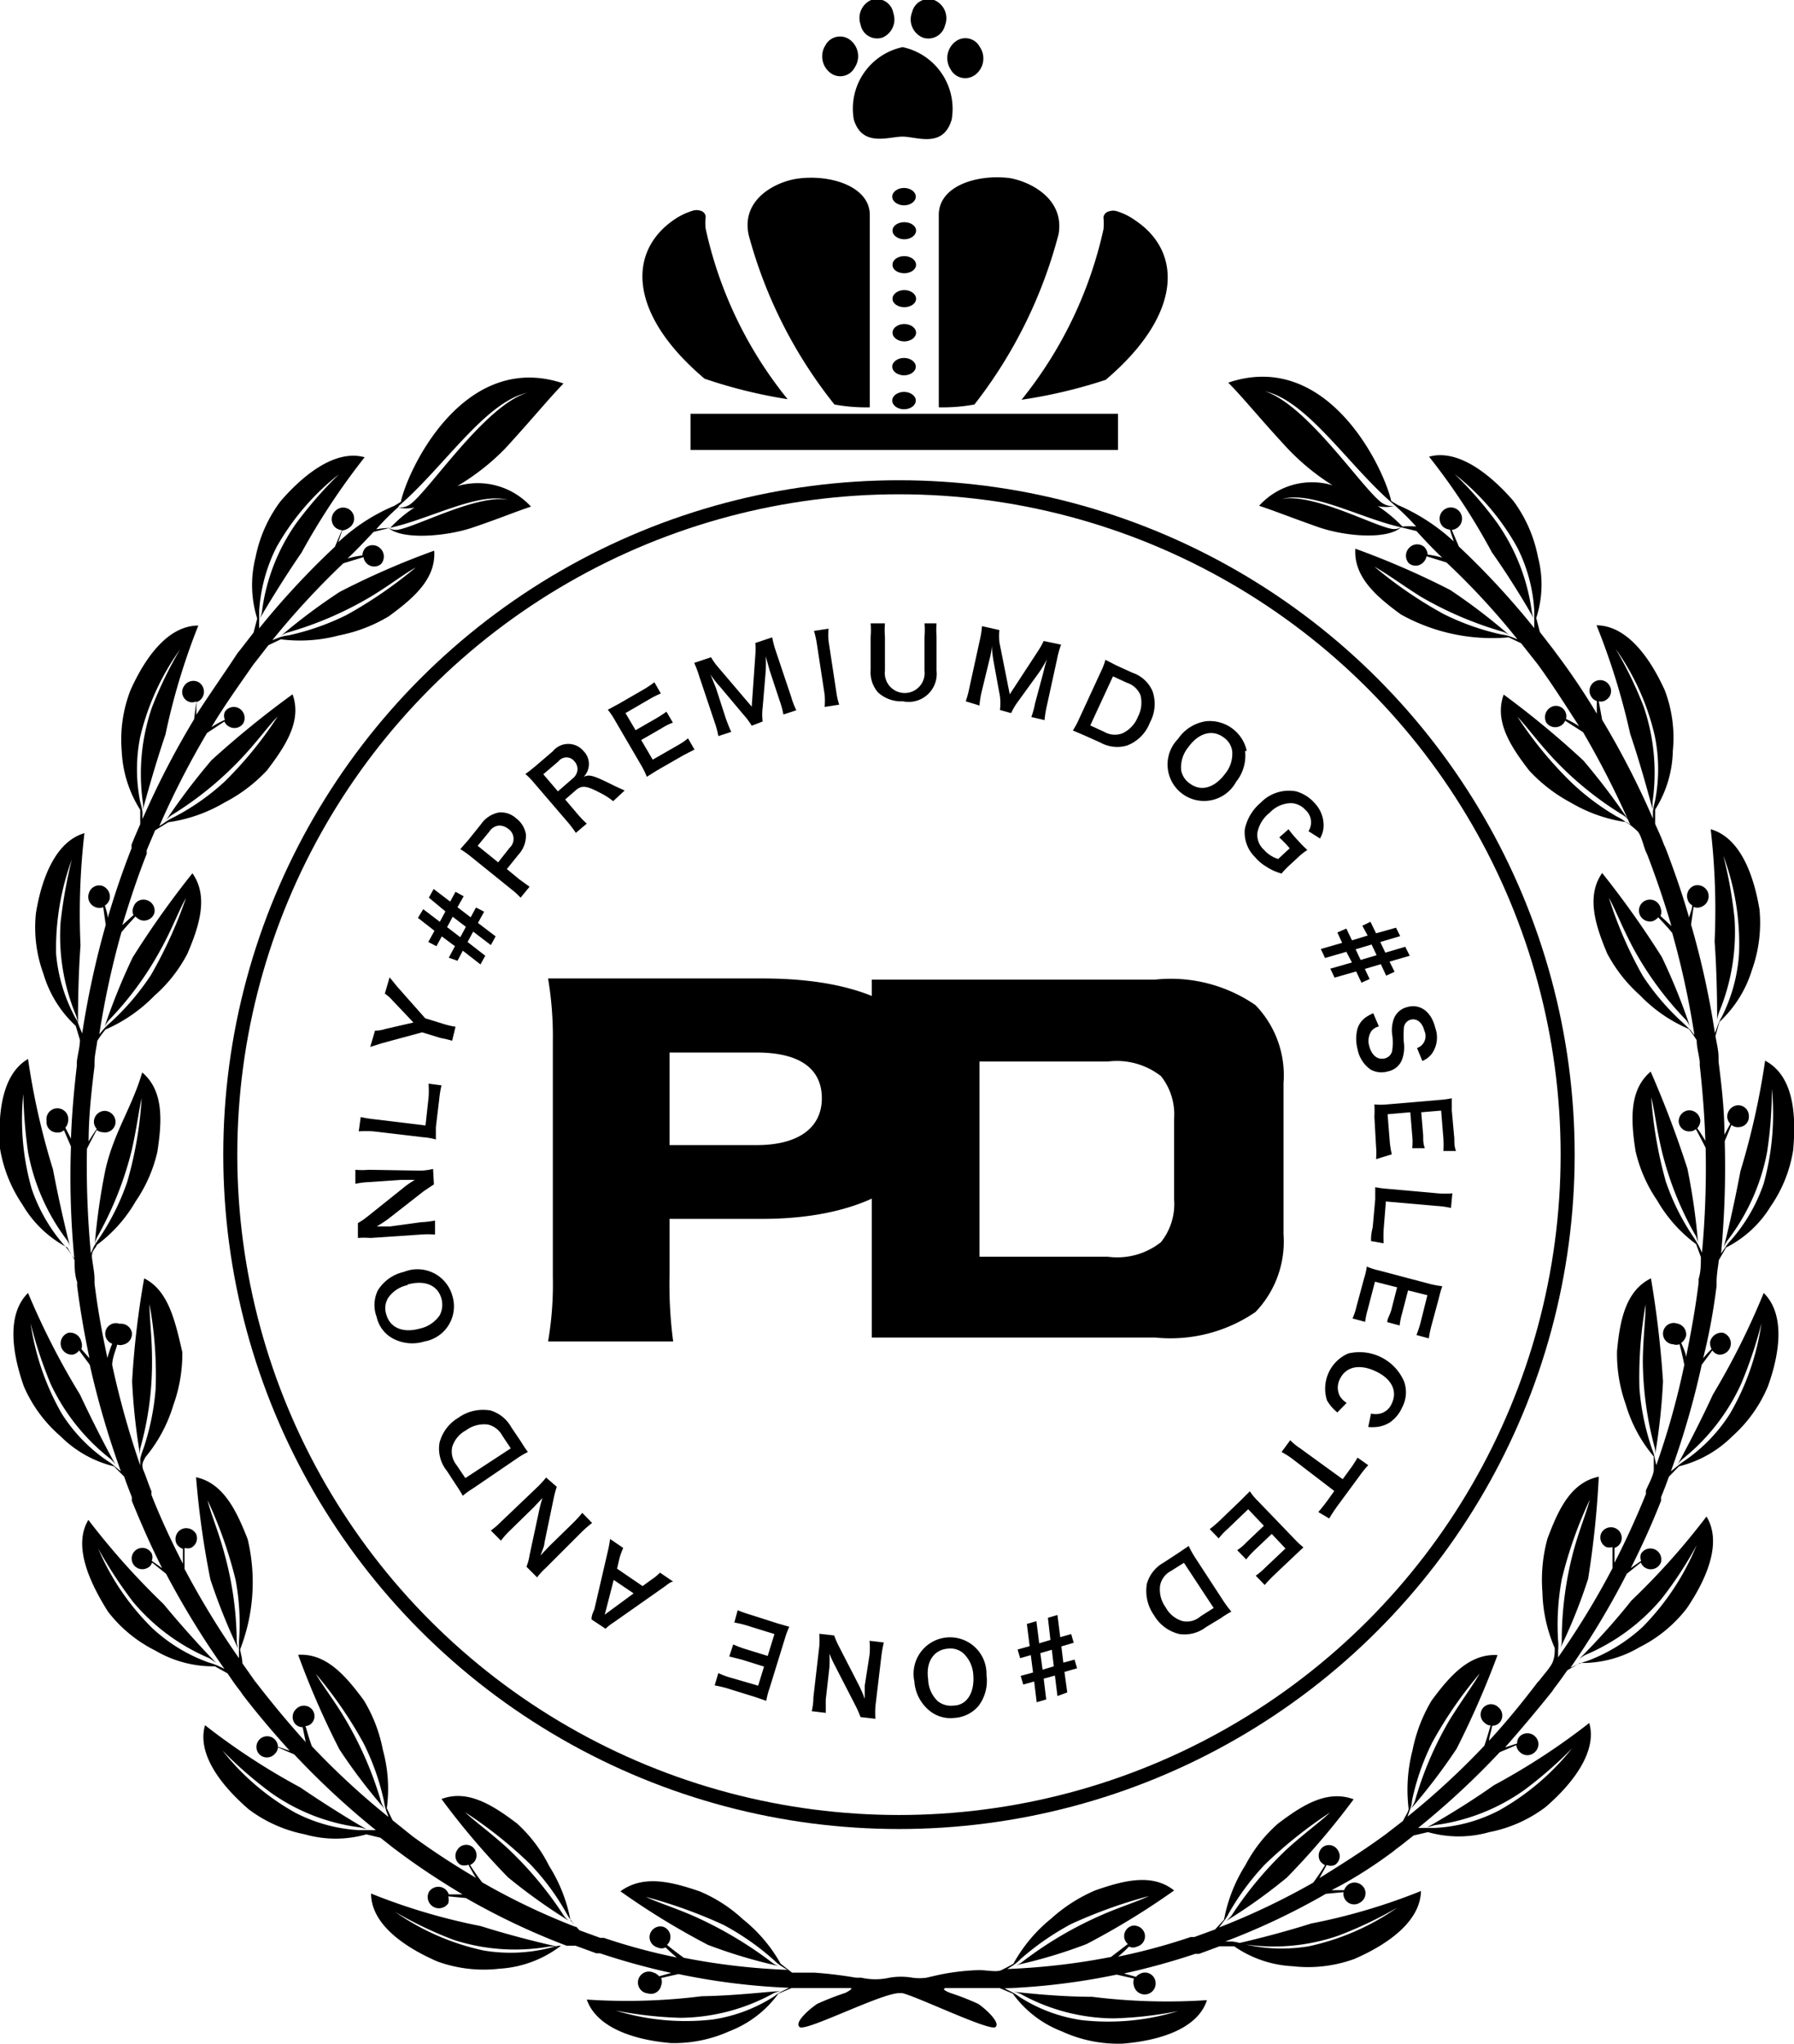 <svg xmlns="http://www.w3.org/2000/svg" viewBox="0 0 63.96 72.86"><defs><style>.cls-1{fill:none;stroke:#000;stroke-miterlimit:10;stroke-width:0.5px;}</style></defs><g id="レイヤー_2" data-name="レイヤー 2"><g id="レイヤー_1-2" data-name="レイヤー 1"><path d="M31.46,1.34a.7.7,0,0,0,.39-.87A.6.6,0,0,0,31.06,0a.7.7,0,0,0-.38.87A.6.6,0,0,0,31.46,1.34Z"/><path d="M30.47,2.41h0a.73.73,0,0,0-.18-1,.59.59,0,0,0-.86.2h0a.74.74,0,0,0,.19,1A.58.58,0,0,0,30.47,2.41Z"/><path d="M32.9,1.34a.61.61,0,0,0,.79-.43A.7.7,0,0,0,33.3,0a.6.6,0,0,0-.78.43A.7.7,0,0,0,32.9,1.34Z"/><path d="M32.18,1.68a2.24,2.24,0,0,0-1.74,2.58c.3,1,1.24.61,1.74.61s1.45.43,1.75-.61A2.25,2.25,0,0,0,32.18,1.68Z"/><path d="M34.93,1.67h0a.58.58,0,0,0-.85-.2.74.74,0,0,0-.19,1h0a.59.59,0,0,0,.86.21A.73.73,0,0,0,34.93,1.67Z"/><path d="M31.08,47.71V34.92H41.19a5.31,5.31,0,0,1,3.57.91,3.6,3.6,0,0,1,1,2.78V44a3.62,3.62,0,0,1-1,2.77,5.36,5.36,0,0,1-3.57.91H31.08m3.84-9.88v7H39.5a2.51,2.51,0,0,0,1.89-.52,2.17,2.17,0,0,0,.47-1.51v-2.9a2.19,2.19,0,0,0-.47-1.51,2.56,2.56,0,0,0-1.89-.52H34.92Z"/><path d="M19.54,47.82a12,12,0,0,0,.17-2.29V37.14a12.5,12.5,0,0,0-.17-2.26c1,0,1.74,0,3.07,0h4.58c4.14,0,6.42,1.47,6.42,4.17s-2.39,4.4-6.44,4.4h-3.3v2A15.62,15.62,0,0,0,24,47.82Zm7.44-7c1.46,0,2.32-.6,2.32-1.67s-.81-1.63-2.32-1.63H23.87v3.3Z"/><ellipse class="cls-1" cx="32.05" cy="41.16" rx="23.84" ry="23.79"/><path d="M61.2,45.84l0-.14c0-.26.05-.52.08-.78l.26-.45A3.93,3.93,0,0,0,63.13,43a4.83,4.83,0,0,0,.8-2c.12-1.32,0-2.66-1-3.19a26.82,26.82,0,0,1-.88,3.94c-.23,1.23-.51,2.41-.6,2.73a1.2,1.2,0,0,1,.13-.25A7.45,7.45,0,0,0,63,41.07a14.66,14.66,0,0,0,.17-2.26,9.27,9.27,0,0,1-.29,3.38,6,6,0,0,1-1.15,2h0a1.71,1.71,0,0,0-.22.28h0l-.15.21a32.62,32.62,0,0,0,.13-4l.24-.58a.34.34,0,0,0,.26.08.37.37,0,0,0,.36-.41.38.38,0,0,0-.41-.37.41.41,0,0,0-.36.42.38.38,0,0,0,.11.24l-.21.39c0-.87-.1-1.74-.21-2.61v-.14c0-.26-.07-.52-.11-.77l.14-.5a4.21,4.21,0,0,0,1.16-1.85,5,5,0,0,0,.27-2.16c-.22-1.31-.72-2.57-1.74-2.86a24.93,24.93,0,0,1,.14,4c.09,1.24.09,2.47.09,2.8a1.36,1.36,0,0,1,.07-.28,7.46,7.46,0,0,0,.55-3.34,15.67,15.67,0,0,0-.4-2.24A9,9,0,0,1,62,34a5.84,5.84,0,0,1-.62,2.26h0a1.46,1.46,0,0,0-.15.33h0l-.09.24a30,30,0,0,0-.85-3.87l.09-.63a.36.36,0,0,0,.27,0,.41.41,0,0,0,.25-.5.4.4,0,0,0-.49-.26.39.39,0,0,0-.24.5.32.32,0,0,0,.16.2c0,.15-.08.3-.11.44-.24-.84-.53-1.67-.84-2.48l-.06-.13c-.09-.25-.2-.48-.31-.73l0-.51a4.07,4.07,0,0,0,.63-2.09,4.75,4.75,0,0,0-.29-2.17c-.55-1.21-1.37-2.3-2.43-2.31a24.69,24.69,0,0,1,1.2,3.87c.4,1.18.71,2.37.8,2.69a2.11,2.11,0,0,1,0-.29,7.3,7.3,0,0,0-.32-3.37,14,14,0,0,0-1-2.06A8.67,8.67,0,0,1,59,26.25a5.88,5.88,0,0,1,0,2.33h0a2.15,2.15,0,0,0-.07.35h0l0,.25a30,30,0,0,0-1.81-3.52L57,25a.31.31,0,0,0,.26-.05.37.37,0,0,0,.11-.53.38.38,0,1,0-.64.41.35.35,0,0,0,.2.16c0,.15,0,.31,0,.45a24.46,24.46,0,0,0-1.47-2.18l-.08-.11-.48-.62-.13-.5a3.86,3.86,0,0,0,.06-2.18,4.91,4.91,0,0,0-.88-2c-.87-1-2-1.85-3-1.57a23,23,0,0,1,2.24,3.41c.71,1,1.34,2.08,1.5,2.37a.88.88,0,0,1-.08-.27,7.16,7.16,0,0,0-1.24-3.16,13.07,13.07,0,0,0-1.51-1.73,8.63,8.63,0,0,1,2.23,2.61,5.7,5.7,0,0,1,.61,2.26h0c0,.1,0,.22,0,.36h0l0,.26a28.44,28.44,0,0,0-2.69-2.91l-.25-.59a.41.41,0,0,0,.24-.11.4.4,0,1,0-.55,0,.46.46,0,0,0,.24.1l.14.42a7,7,0,0,0-2-1.3l-.23-.14c-.28-1.23-2.29-5.41-5.81-4.22.58.59,1.09,1.24,2.1,2.33a8.17,8.17,0,0,0,1.62,1.33,2.54,2.54,0,0,0-2.62.73c.55.18,1.09.4,2.08.75s2.52.47,3,0a.47.47,0,0,1-.27.08c-.52,0-2.84-1.3-4-1.07,1.06-.3,2.78.67,4.22,1,0,0,0,0,0,0l.58.14c.3.33.61.66.92.95a3.38,3.38,0,0,0-.52-.11.43.43,0,0,0-.13-.28.39.39,0,0,0-.54.05.4.4,0,0,0,0,.54.38.38,0,0,0,.53-.05.42.42,0,0,0,.1-.2l.71.22a26.24,26.24,0,0,1,2.53,2.74l-.23-.09h0a1.3,1.3,0,0,0-.33-.08h0a8.94,8.94,0,0,1-2.07-.73,15.21,15.21,0,0,1-2.47-1.69c.45.25,1,.66,1.67,1.08a12.93,12.93,0,0,0,2.91,1.24.82.82,0,0,1,.24.13,20.5,20.5,0,0,0-2.12-1.62,29.07,29.07,0,0,0-3.38-1.47c-.06,1,.73,1.69,1.62,2.34a6.67,6.67,0,0,0,3.85.82l.44.21.49.62.08.1c.53.72,1,1.47,1.5,2.24a3.3,3.3,0,0,0-.47-.26.37.37,0,0,0-.57-.4.41.41,0,0,0-.13.53.39.39,0,0,0,.53.1.33.33,0,0,0,.14-.17l.64.41a32.36,32.36,0,0,1,1.69,3.32l-.2-.14h0a1.69,1.69,0,0,0-.3-.18h0A8.58,8.58,0,0,1,56,27.87a13.69,13.69,0,0,1-1.9-2.32c.35.37.74.91,1.3,1.51a11.92,11.92,0,0,0,2.47,2,.73.73,0,0,1,.2.19,23.57,23.57,0,0,0-1.62-2.14,32.44,32.44,0,0,0-2.84-2.35c-.34.94.23,1.83.91,2.71A5.62,5.62,0,0,0,56,28.61a5.39,5.39,0,0,0,2,.7c.1.08.24.19.37.31s.21.48.3.72l.06.13c.32.83.61,1.69.86,2.54l-.39-.36a.37.37,0,0,0,0-.29.39.39,0,1,0-.26.47.49.49,0,0,0,.18-.13c.15.16.35.37.5.56a30.69,30.69,0,0,1,.79,3.64l-.15-.19h0L60,36.46h0a8.72,8.72,0,0,1-1.43-1.67A14.44,14.44,0,0,1,57.36,32c.25.46.48,1.07.87,1.8a11.68,11.68,0,0,0,1.88,2.56,1.15,1.15,0,0,1,.14.23,22,22,0,0,0-1-2.47,32.63,32.63,0,0,0-2.13-3c-.57.82-.25,1.85.18,2.87a5.36,5.36,0,0,0,1.18,1.5,5.27,5.27,0,0,0,1.73,1.19,4.37,4.37,0,0,1,.28.4c0,.25.08.51.11.77l0,.13c.1.9.17,1.79.2,2.69a4.66,4.66,0,0,0-.29-.45.41.41,0,0,0,.11-.28.4.4,0,0,0-.41-.36.39.39,0,0,0-.36.4.37.37,0,0,0,.4.35.32.32,0,0,0,.21-.08c.11.2.24.45.35.67a33.13,33.13,0,0,1-.13,3.73l-.11-.23h0a3.38,3.38,0,0,0-.18-.3h0a8.3,8.3,0,0,1-1-2,15,15,0,0,1-.52-3c.13.5.19,1.16.4,2a11.54,11.54,0,0,0,1.19,2.94,1.16,1.16,0,0,1,.08.26,22.63,22.63,0,0,0-.38-2.66,36.41,36.41,0,0,0-1.31-3.46c-.77.65-.71,1.73-.54,2.83a5.15,5.15,0,0,0,.77,1.76,5.1,5.1,0,0,0,1.39,1.56l.17.46c0,.26,0,.52-.08.78l0,.13c-.11.9-.27,1.78-.45,2.66,0-.14-.1-.33-.17-.51a.46.46,0,0,0,.17-.24.39.39,0,0,0-.32-.45.38.38,0,1,0-.14.74.36.36,0,0,0,.23,0c.06.22.12.49.17.73a27.71,27.71,0,0,1-1,3.58L59,52h0a1.56,1.56,0,0,0-.1-.34h0a8.84,8.84,0,0,1-.45-2.16,14.8,14.8,0,0,1,.22-3c0,.52-.09,1.17-.1,2A12.19,12.19,0,0,0,59,51.63a.69.69,0,0,1,0,.27,22.1,22.1,0,0,0,.29-2.66,35.76,35.76,0,0,0-.43-3.67c-.9.44-1.11,1.5-1.21,2.6a5.35,5.35,0,0,0,.31,1.89,5.1,5.1,0,0,0,1,1.86c0,.13,0,.31,0,.48s-.18.5-.28.73l0,.13c-.34.84-.71,1.65-1.12,2.45,0-.14,0-.34,0-.53a.38.38,0,0,0,.22-.19.38.38,0,0,0-.18-.51.39.39,0,0,0-.51.17.38.38,0,0,0,.18.5.43.43,0,0,0,.22,0c0,.22,0,.5,0,.75a28.73,28.73,0,0,1-1.94,3.18l0-.24h0a1.83,1.83,0,0,0,0-.35h0a8.93,8.93,0,0,1,.13-2.19,14.81,14.81,0,0,1,1-2.84c-.13.5-.39,1.11-.6,1.9a12.46,12.46,0,0,0-.4,3.14.63.63,0,0,1-.06.27,19.14,19.14,0,0,0,1-2.49A33.52,33.52,0,0,0,57,52.64c-1,.21-1.44,1.17-1.83,2.21a5.56,5.56,0,0,0-.18,1.9,5.33,5.33,0,0,0,.44,2c0,.14,0,.31-.07.49s-.3.43-.46.64l-.09.1c-.54.71-1.11,1.41-1.72,2.07,0-.14.08-.34.11-.53a.36.36,0,0,0,.27-.12.38.38,0,0,0-.05-.54.37.37,0,1,0-.48.56.31.31,0,0,0,.2.09c-.06.22-.14.49-.22.72a27.37,27.37,0,0,1-2.74,2.53l.08-.23h0a1,1,0,0,0,.08-.34h0a8.6,8.6,0,0,1,.72-2.07,14.75,14.75,0,0,1,1.7-2.47c-.26.45-.67,1-1.09,1.68a12.32,12.32,0,0,0-1.23,2.89,2.44,2.44,0,0,1-.13.25,21.32,21.32,0,0,0,1.62-2.13A31.87,31.87,0,0,0,53.39,59c-1-.06-1.7.74-2.35,1.62a5.54,5.54,0,0,0-.68,1.77,5.6,5.6,0,0,0-.14,2.08c0,.12-.13.28-.2.44l-.62.48-.11.08c-.73.53-1.48,1-2.25,1.48l.26-.47a.37.37,0,0,0,.29,0,.37.37,0,0,0,.11-.52.37.37,0,0,0-.52-.13.39.39,0,0,0-.11.52.55.55,0,0,0,.17.14c-.12.19-.27.42-.42.62a25.18,25.18,0,0,1-3.36,1.6l.15-.2h0a1.43,1.43,0,0,0,.19-.29h0a9,9,0,0,1,1.3-1.76,15.88,15.88,0,0,1,2.32-1.85c-.37.35-.9.73-1.51,1.28a13,13,0,0,0-2,2.39,1.19,1.19,0,0,1-.2.2,19.1,19.1,0,0,0,2.17-1.55,26.85,26.85,0,0,0,2.38-2.79c-.95-.35-1.83.21-2.7.87a5.14,5.14,0,0,0-1.16,1.48,5.5,5.5,0,0,0-.76,1.94l-.32.35-.74.27-.13,0a21.56,21.56,0,0,1-2.59.7,4,4,0,0,0,.39-.36.33.33,0,0,0,.29,0,.38.38,0,0,0,.27-.46.39.39,0,0,0-.45-.28.38.38,0,0,0-.27.46.39.39,0,0,0,.12.19l-.6.46a24.1,24.1,0,0,1-3.7.43l.21-.13h0a1.49,1.49,0,0,0,.26-.22h0a9.66,9.66,0,0,1,1.8-1.25,17.45,17.45,0,0,1,2.78-1c-.46.22-1.08.4-1.83.74a13.55,13.55,0,0,0-2.69,1.61.6.6,0,0,1-.25.12,17.46,17.46,0,0,0,2.55-.76,26.75,26.75,0,0,0,3.12-1.91c-.78-.62-1.79-.36-2.82,0a5.66,5.66,0,0,0-1.56,1A5.46,5.46,0,0,0,36.13,70c-.11.07-.27.15-.43.23s-.52,0-.78,0c0,0-.68,0-1.5.18l-.39.09a1.79,1.79,0,0,1-.5,0,2.42,2.42,0,0,0-.82,0,2.27,2.27,0,0,1-1,0h0l-.19,0a14.93,14.93,0,0,0-1.49-.18c-.27,0-.53,0-.79,0L27.83,70a5.36,5.36,0,0,0-1.34-1.58,5.23,5.23,0,0,0-1.55-1c-1-.34-2-.6-2.82,0a26.75,26.75,0,0,0,3.12,1.91,18.23,18.23,0,0,0,2.55.76.66.66,0,0,1-.25-.12,14.11,14.11,0,0,0-2.68-1.61c-.75-.34-1.37-.52-1.83-.74a17.27,17.27,0,0,1,2.77,1,9.27,9.27,0,0,1,1.79,1.25h0a1.6,1.6,0,0,0,.27.22h0l.21.13a23.83,23.83,0,0,1-3.69-.43c-.21-.15-.43-.32-.6-.46a.37.37,0,0,0,.11-.19.38.38,0,0,0-.26-.46.39.39,0,0,0-.46.28.38.38,0,0,0,.27.46.33.33,0,0,0,.29,0c.14.14.29.27.4.36a21.22,21.22,0,0,1-2.6-.7l-.13,0-.74-.27-.32-.35a5.5,5.5,0,0,0-.76-1.94A5.14,5.14,0,0,0,18.43,65c-.87-.66-1.76-1.22-2.69-.87a26.74,26.74,0,0,0,2.37,2.79,20.07,20.07,0,0,0,2.17,1.55.92.92,0,0,1-.19-.2,13,13,0,0,0-2-2.39c-.6-.55-1.14-.93-1.51-1.28a15.35,15.35,0,0,1,2.32,1.85,8.61,8.61,0,0,1,1.3,1.76h0a2,2,0,0,0,.19.29h0l.16.2a24.06,24.06,0,0,1-3.36-1.6,7,7,0,0,1-.43-.62.39.39,0,0,0,.17-.14.38.38,0,0,0-.11-.52.37.37,0,0,0-.52.13.37.37,0,0,0,.11.52.38.38,0,0,0,.29,0c.09.17.19.35.27.47a26.62,26.62,0,0,1-2.26-1.48l-.1-.08L14,64.89c-.08-.15-.15-.31-.21-.43a5.21,5.21,0,0,0-.14-2.08,5.31,5.31,0,0,0-.68-1.77c-.65-.88-1.34-1.68-2.34-1.62a29.93,29.93,0,0,0,1.47,3.37,19.85,19.85,0,0,0,1.62,2.13.91.91,0,0,1-.13-.25,12.71,12.71,0,0,0-1.24-2.89c-.42-.72-.83-1.23-1.09-1.68a14.75,14.75,0,0,1,1.7,2.47,8.63,8.63,0,0,1,.73,2.07h0a2,2,0,0,0,.08.34h0l.08.22a27.17,27.17,0,0,1-2.73-2.52c-.09-.23-.16-.5-.23-.72a.33.33,0,0,0,.21-.09.37.37,0,0,0,0-.53.38.38,0,0,0-.53,0,.39.39,0,0,0-.05.54.37.37,0,0,0,.27.12l.11.53c-.6-.66-1.18-1.36-1.73-2.07l-.08-.1-.45-.64c0-.18-.06-.35-.08-.49a6.61,6.61,0,0,0,.27-3.93c-.39-1-.86-2-1.84-2.21A31.29,31.29,0,0,0,7.5,56.3a21.28,21.28,0,0,0,1,2.49,1.24,1.24,0,0,1-.06-.27A12.07,12.07,0,0,0,8,55.38c-.21-.79-.48-1.4-.6-1.9a15.38,15.38,0,0,1,1,2.84,8.46,8.46,0,0,1,.12,2.19h0c0,.09,0,.22,0,.35h0l0,.25a30.33,30.33,0,0,1-1.94-3.18c0-.25,0-.53,0-.75a.41.41,0,0,0,.22,0,.38.38,0,0,0,.19-.5.4.4,0,0,0-.51-.17.39.39,0,0,0-.19.51.39.39,0,0,0,.23.19c0,.19,0,.39,0,.53-.41-.8-.79-1.61-1.12-2.45l0-.13c-.1-.23-.18-.49-.28-.73s0-.35.06-.48a5.25,5.25,0,0,0,1-1.86,5.39,5.39,0,0,0,.32-1.89C6.24,47.07,6,46,5.14,45.57a30.94,30.94,0,0,0-.43,3.67A22.1,22.1,0,0,0,5,51.9a.86.86,0,0,1,0-.27,11.29,11.29,0,0,0,.42-3.14c0-.83-.09-1.48-.09-2a14.1,14.1,0,0,1,.22,3,8.82,8.82,0,0,1-.44,2.16h0A2.44,2.44,0,0,0,5,52H5l0,.24a31.29,31.29,0,0,1-1-3.58c0-.24.12-.51.18-.73a.32.32,0,0,0,.22,0,.39.39,0,0,0,.3-.44.4.4,0,0,0-.44-.3A.37.37,0,0,0,4,47.9a3.79,3.79,0,0,0-.17.51c-.19-.88-.35-1.76-.46-2.66v-.13c0-.26-.06-.52-.09-.78s.13-.33.17-.46a5.1,5.1,0,0,0,1.39-1.56,5.15,5.15,0,0,0,.77-1.76c.17-1.1.23-2.18-.54-2.83-.37,1.26-1,2.11-1.31,3.46a22.63,22.63,0,0,0-.38,2.66.88.88,0,0,1,.09-.26,12.34,12.34,0,0,0,1.19-2.94c.2-.81.27-1.47.39-2a13.67,13.67,0,0,1-.52,3,8.66,8.66,0,0,1-1,2h0a3.23,3.23,0,0,0-.19.3h0l-.1.23a33.13,33.13,0,0,1-.14-3.73c.11-.22.24-.47.35-.67a.34.34,0,0,0,.21.08A.38.38,0,0,0,4.12,40a.4.4,0,0,0-.37-.4.39.39,0,0,0-.4.36.36.36,0,0,0,.1.28c-.11.16-.22.33-.29.45,0-.9.1-1.79.21-2.69l0-.13c0-.26.07-.52.1-.77a4.24,4.24,0,0,1,.29-.4A5.45,5.45,0,0,0,5.5,35.5,5.18,5.18,0,0,0,6.68,34c.43-1,.76-2.05.18-2.87a32.63,32.63,0,0,0-2.13,3,22,22,0,0,0-1,2.47,1.37,1.37,0,0,1,.15-.23,11.58,11.58,0,0,0,1.87-2.56c.4-.73.62-1.34.88-1.8a15.73,15.73,0,0,1-1.25,2.75,9,9,0,0,1-1.42,1.67h0a2.88,2.88,0,0,0-.26.25h0l-.16.19a30.69,30.69,0,0,1,.79-3.64c.16-.19.35-.4.5-.56a.53.53,0,0,0,.19.13.39.39,0,0,0,.48-.24.39.39,0,0,0-.26-.47.37.37,0,0,0-.48.24.33.33,0,0,0,0,.29l-.4.36c.26-.85.54-1.71.87-2.54l0-.13.3-.71L6,29.31a5.37,5.37,0,0,0,2-.7,5.55,5.55,0,0,0,1.52-1.15c.67-.88,1.25-1.77.91-2.71A34,34,0,0,0,7.54,27.1a23.57,23.57,0,0,0-1.62,2.14,1,1,0,0,1,.21-.19,12.1,12.1,0,0,0,2.46-2c.57-.6.95-1.14,1.31-1.51A13.66,13.66,0,0,1,8,27.87a8.32,8.32,0,0,1-1.8,1.26h0a1.74,1.74,0,0,0-.31.18h0l-.21.14a30.55,30.55,0,0,1,1.7-3.32L8,25.72a.35.35,0,0,0,.15.17.38.38,0,0,0,.52-.1.4.4,0,0,0-.13-.53.38.38,0,0,0-.52.11.34.34,0,0,0,0,.29,3.46,3.46,0,0,0-.48.26c.46-.77,1-1.52,1.5-2.24l.08-.1L9.57,23l.44-.21a5.4,5.4,0,0,0,2.08-.14,5.45,5.45,0,0,0,1.77-.68c.89-.65,1.69-1.34,1.62-2.34a28.22,28.22,0,0,0-3.37,1.47A21,21,0,0,0,10,22.68a.78.78,0,0,1,.25-.13,12.62,12.62,0,0,0,2.9-1.24c.71-.42,1.22-.83,1.67-1.08a15.65,15.65,0,0,1-2.46,1.69,8.86,8.86,0,0,1-2.08.73h0a1.36,1.36,0,0,0-.34.08h0l-.23.09a28.61,28.61,0,0,1,2.53-2.74l.72-.22a.4.4,0,0,0,.09.2.38.38,0,0,0,.53.05.4.4,0,0,0,0-.54.39.39,0,0,0-.54-.05.42.42,0,0,0-.12.28,3.28,3.28,0,0,0-.53.11c.31-.29.62-.62.93-.95l.57-.14s0,0,0,0c1.45-.32,3.16-1.29,4.23-1-1.11-.23-3.44,1.05-4,1.07a.51.51,0,0,1-.28-.08c.49.45,2.08.31,3,0s1.54-.57,2.09-.75a2.57,2.57,0,0,0-2.63-.73A8.25,8.25,0,0,0,18,16c1-1.09,1.52-1.74,2.09-2.33-3.52-1.19-5.53,3-5.8,4.22l-.23.14a6.69,6.69,0,0,0-2,1.3l.14-.42a.49.49,0,0,0,.25-.1.39.39,0,1,0-.51-.58.4.4,0,0,0,0,.56.44.44,0,0,0,.25.11l-.25.59a28.54,28.54,0,0,0-2.7,2.91l0-.26h0c0-.14,0-.26,0-.36h0a5.87,5.87,0,0,1,.61-2.26,8.78,8.78,0,0,1,2.23-2.61,14.71,14.71,0,0,0-1.51,1.73,7,7,0,0,0-1.23,3.16.81.81,0,0,1-.09.27c.17-.29.79-1.34,1.5-2.37A24.63,24.63,0,0,1,13,16.3c-1-.28-2.12.55-3,1.57a4.91,4.91,0,0,0-.89,2,4,4,0,0,0,.06,2.18l-.13.5-.48.62-.09.11C8,24,7.48,24.73,7,25.48c0-.14,0-.3,0-.45a.37.37,0,0,0,.21-.16.4.4,0,0,0-.11-.54.39.39,0,0,0-.54.13A.37.37,0,0,0,6.7,25,.33.33,0,0,0,7,25l-.08.64A30,30,0,0,0,5.08,29.2l0-.25h0A2.15,2.15,0,0,0,5,28.59H5a5.88,5.88,0,0,1,0-2.33,8.85,8.85,0,0,1,1.42-3.11,14.06,14.06,0,0,0-1,2.06,7.29,7.29,0,0,0-.33,3.37.83.83,0,0,1,0,.29c.09-.32.41-1.51.81-2.69A23.64,23.64,0,0,1,7.07,22.3c-1.06,0-1.88,1.1-2.42,2.31a4.86,4.86,0,0,0-.31,2.17A4.27,4.27,0,0,0,5,28.87l0,.51c-.11.25-.21.48-.31.73l0,.13c-.32.81-.6,1.64-.85,2.48,0-.14-.06-.29-.1-.44a.4.4,0,0,0,.16-.2.41.41,0,0,0-.25-.5.38.38,0,0,0-.48.26.39.39,0,0,0,.24.5.36.36,0,0,0,.27,0l.09.63a31.74,31.74,0,0,0-.84,3.87l-.1-.24h0a1.46,1.46,0,0,0-.15-.33h0A5.84,5.84,0,0,1,2,34a9.21,9.21,0,0,1,.56-3.36,17.22,17.22,0,0,0-.4,2.24,7.35,7.35,0,0,0,.56,3.34,2.07,2.07,0,0,1,.06.28c0-.33,0-1.56.09-2.8a24.93,24.93,0,0,1,.14-4c-1,.29-1.52,1.55-1.73,2.86a4.83,4.83,0,0,0,.27,2.16,4.11,4.11,0,0,0,1.15,1.85l.15.5c0,.25-.08.51-.11.77l0,.14c-.1.87-.18,1.74-.21,2.61l-.2-.39a.43.43,0,0,0,.1-.24.39.39,0,1,0-.77,0,.37.37,0,0,0,.37.41.32.32,0,0,0,.25-.08l.25.58a30.71,30.71,0,0,0,.12,4l-.15-.21h0a1.71,1.71,0,0,0-.22-.28h0a6,6,0,0,1-1.15-2,9,9,0,0,1-.3-3.38A17.71,17.71,0,0,0,1,41.07a7.45,7.45,0,0,0,1.36,3.1.84.84,0,0,1,.13.25c-.08-.32-.37-1.5-.6-2.73A25.57,25.57,0,0,1,1,37.75c-.91.53-1.08,1.87-1,3.19a5,5,0,0,0,.8,2A4,4,0,0,0,2.4,44.47l.26.45c0,.26,0,.52.09.78v.14c.11.87.26,1.72.44,2.58l-.29-.33a.39.39,0,0,0,0-.26.41.41,0,0,0-.46-.32.4.4,0,0,0,.15.78.36.36,0,0,0,.23-.15l.38.51a31.2,31.2,0,0,0,1.11,3.8l-.2-.16h0a1.71,1.71,0,0,0-.29-.22h0a5.78,5.78,0,0,1-1.62-1.68,9.14,9.14,0,0,1-1.11-3.22,15.15,15.15,0,0,0,.71,2.15A7.35,7.35,0,0,0,3.93,52a1.47,1.47,0,0,1,.19.21c-.17-.29-.74-1.37-1.27-2.5A26.58,26.58,0,0,1,1,46.09c-.75.74-.59,2.08-.15,3.33A4.93,4.93,0,0,0,2.16,51.2a4.05,4.05,0,0,0,1.9,1.07l.37.37c.08.25.18.49.27.73l0,.13c.33.81.68,1.61,1.08,2.4l-.37-.26a.35.35,0,0,0,0-.26.38.38,0,1,0-.17.52.3.3,0,0,0,.18-.2l.5.4A30.53,30.53,0,0,0,8,59.49l-.23-.11h0a2.87,2.87,0,0,0-.34-.12h0a5.84,5.84,0,0,1-2-1.22A8.81,8.81,0,0,1,3.5,55.2a15.5,15.5,0,0,0,1.25,1.91,7.19,7.19,0,0,0,2.71,2l.24.16c-.24-.24-1.08-1.13-1.87-2.09a26.22,26.22,0,0,1-2.68-3c-.54.9,0,2.16.7,3.27a4.86,4.86,0,0,0,1.69,1.39,4.06,4.06,0,0,0,2.12.56l.45.25c.15.22.3.44.46.64l.08.12c.53.69,1.1,1.36,1.68,2l-.42-.14a.39.39,0,0,0-.1-.25.38.38,0,1,0-.57.51.38.38,0,0,0,.55,0,.37.37,0,0,0,.12-.24l.58.25a28.54,28.54,0,0,0,2.91,2.7l-.25,0h0l-.35,0h0a5.64,5.64,0,0,1-2.27-.62,8.7,8.7,0,0,1-2.6-2.22,14.45,14.45,0,0,0,1.72,1.5,7,7,0,0,0,3.17,1.24,1.56,1.56,0,0,1,.27.08c-.29-.16-1.34-.79-2.38-1.5a23.89,23.89,0,0,1-3.4-2.22c-.29,1,.53,2.11,1.56,3a4.91,4.91,0,0,0,2,.89,4,4,0,0,0,2.19,0l.5.12c.21.16.41.33.62.48l.12.09c.7.52,1.44,1,2.19,1.45H16a.41.41,0,0,0-.16-.21.4.4,0,0,0-.54.11.4.4,0,0,0,.68.42.44.44,0,0,0,0-.25l.63.06a25.06,25.06,0,0,0,3.59,1.7l-.26,0h0a2,2,0,0,0-.35.08h0a5.77,5.77,0,0,1-2.35.09,8.69,8.69,0,0,1-3.16-1.38,13.81,13.81,0,0,0,2.09,1,7.1,7.1,0,0,0,3.41.24,1.35,1.35,0,0,1,.29,0c-.33-.07-1.53-.35-2.73-.73a21.55,21.55,0,0,1-3.91-1.16c0,1.06,1.12,1.88,2.36,2.42a4.84,4.84,0,0,0,2.21.26A4,4,0,0,0,20,69.36l.52,0,.74.27.13,0a25.15,25.15,0,0,0,2.54.7l-.43.12a.46.46,0,0,0-.22-.14.39.39,0,1,0-.18.75.37.37,0,0,0,.47-.28.36.36,0,0,0,0-.27l.62-.14a23.84,23.84,0,0,0,3.94.49l-.22.11h0a1.56,1.56,0,0,0-.3.19h0a5.56,5.56,0,0,1-2.2.83,8.48,8.48,0,0,1-3.46-.32,13.87,13.87,0,0,0,2.31.26,7,7,0,0,0,3.31-.87.9.9,0,0,1,.27-.08c-.33,0-1.55.16-2.82.18a21.48,21.48,0,0,1-4.1.12c.35,1,1.68,1.44,3,1.55A4.79,4.79,0,0,0,26,72.41a3.88,3.88,0,0,0,1.75-1.34l.47-.2.8,0h1.3c.09,0,0,.08-.18.17a10.28,10.28,0,0,0-1,.39c-.22.14-.85.66-.63.83s2.91-1.21,3.55-1.21h.11c.55.13,3.12,1.37,3.32,1.21s-.4-.69-.62-.83a9.52,9.52,0,0,0-1-.39c-.22-.09-.26-.14-.17-.17h1.14l.8,0,.47.2a3.85,3.85,0,0,0,1.74,1.34,4.79,4.79,0,0,0,2.18.44c1.36-.11,2.68-.55,3-1.55a21.51,21.51,0,0,1-4.1-.12c-1.26,0-2.49-.15-2.82-.18a1,1,0,0,1,.28.08,6.93,6.93,0,0,0,3.31.87,13.6,13.6,0,0,0,2.3-.26,8.44,8.44,0,0,1-3.45.32,5.55,5.55,0,0,1-2.21-.83h0a2.1,2.1,0,0,0-.31-.19h0l-.22-.11a24,24,0,0,0,4-.49l.62.14a.42.42,0,0,0,0,.27.39.39,0,0,0,.76-.19.38.38,0,0,0-.47-.28.46.46,0,0,0-.22.14l-.43-.12a24.44,24.44,0,0,0,2.54-.7l.14,0,.73-.27.52,0a4,4,0,0,0,2.08.71,4.84,4.84,0,0,0,2.21-.26c1.24-.54,2.35-1.36,2.37-2.42a21.42,21.42,0,0,1-3.92,1.16c-1.2.38-2.39.66-2.72.73a1.23,1.23,0,0,1,.28,0A7.08,7.08,0,0,0,47.72,69a14.47,14.47,0,0,0,2.1-1,8.69,8.69,0,0,1-3.16,1.38,5.82,5.82,0,0,1-2.36-.09h0a2.18,2.18,0,0,0-.36-.08h0l-.26,0a24.56,24.56,0,0,0,3.59-1.7l.63-.06a.38.38,0,0,0,.59.37.38.38,0,0,0,.13-.54.4.4,0,0,0-.54-.11.47.47,0,0,0-.16.21h-.45C48.23,67,49,66.5,49.67,66l.11-.09c.21-.15.41-.32.62-.48l.51-.12a4,4,0,0,0,2.19,0,4.87,4.87,0,0,0,2-.89c1-.86,1.85-2,1.56-3a23.89,23.89,0,0,1-3.4,2.22c-1,.71-2.09,1.34-2.38,1.5l.28-.08a7.08,7.08,0,0,0,3.17-1.24,14.45,14.45,0,0,0,1.72-1.5,8.84,8.84,0,0,1-2.61,2.22,5.56,5.56,0,0,1-2.27.62h0l-.36,0h0l-.25,0a28.54,28.54,0,0,0,2.91-2.7l.59-.25a.37.37,0,0,0,.12.24.38.38,0,0,0,.55,0,.38.38,0,0,0,0-.55.39.39,0,0,0-.55,0,.34.34,0,0,0-.09.25l-.43.14q.88-1,1.68-2l.08-.12c.16-.2.31-.42.46-.63l.45-.26a4,4,0,0,0,2.12-.56,4.86,4.86,0,0,0,1.69-1.39c.75-1.11,1.25-2.37.7-3.27a25.32,25.32,0,0,1-2.68,3c-.79,1-1.63,1.85-1.87,2.09a1.37,1.37,0,0,1,.24-.16,7.19,7.19,0,0,0,2.71-2,13.47,13.47,0,0,0,1.25-1.91A9,9,0,0,1,58.56,58a6,6,0,0,1-2,1.22h0a2.87,2.87,0,0,0-.34.12h0l-.23.11A29.08,29.08,0,0,0,58,56.1l.5-.4a.36.36,0,0,0,.18.2.39.39,0,0,0,.53-.19.39.39,0,0,0-.7-.33.35.35,0,0,0,0,.26l-.37.26q.6-1.18,1.08-2.4l0-.13c.1-.24.19-.48.28-.73l.36-.37a4.05,4.05,0,0,0,1.9-1.07,4.93,4.93,0,0,0,1.27-1.78c.45-1.25.6-2.59-.15-3.33a26.58,26.58,0,0,1-1.81,3.62c-.52,1.13-1.1,2.21-1.26,2.5A1,1,0,0,1,60,52a7.31,7.31,0,0,0,2.08-2.68,15.38,15.38,0,0,0,.72-2.15,8.92,8.92,0,0,1-1.12,3.22,5.78,5.78,0,0,1-1.62,1.68h0a3.19,3.19,0,0,0-.29.22h0l-.2.16a29.47,29.47,0,0,0,1.1-3.8l.38-.51a.36.36,0,0,0,.23.15.4.4,0,0,0,.15-.78.42.42,0,0,0-.46.32.47.47,0,0,0,.05.26q-.16.16-.3.33C60.94,47.56,61.09,46.71,61.2,45.84ZM50,18.77a5.08,5.08,0,0,0-.88-.73,1.31,1.31,0,0,0,.59,0,.67.67,0,0,1-.4-.09c-.63-.36-2.66-3.5-4.21-4,1.53.34,3,2.69,4.61,4.05h0a9.35,9.35,0,0,1,.78.77A2.81,2.81,0,0,0,50,18.77Zm-35.8-.72h0c1.6-1.36,3.08-3.71,4.6-4.05-1.54.46-3.57,3.6-4.21,4a.65.65,0,0,1-.39.09,1.27,1.27,0,0,0,.58,0,4.58,4.58,0,0,0-.87.73,2.83,2.83,0,0,0-.5.05A9.4,9.4,0,0,1,14.23,18.05Z"/><path d="M32.23,14.59c.23,0,.42-.14.42-.31s-.19-.31-.42-.31-.42.14-.42.31S32,14.59,32.23,14.59Z"/><path d="M32.23,13.38c.23,0,.42-.14.42-.31s-.19-.31-.42-.31-.42.14-.42.31S32,13.38,32.23,13.38Z"/><path d="M32.24,11.55c-.23,0-.42.14-.42.31s.19.31.42.31.42-.14.42-.31S32.47,11.55,32.24,11.55Z"/><path d="M32.24,10.34c-.23,0-.42.14-.42.31s.19.3.42.3.42-.13.42-.3S32.47,10.34,32.24,10.34Z"/><path d="M32.24,9.13c-.23,0-.42.13-.42.31s.19.3.42.3.42-.13.42-.3S32.47,9.13,32.24,9.13Z"/><path d="M32.24,7.92c-.23,0-.42.13-.42.3s.19.31.42.31.42-.14.42-.31S32.47,7.92,32.24,7.92Z"/><path d="M32.23,6.7c-.23,0-.42.14-.42.31s.19.31.42.31.42-.14.42-.31S32.46,6.7,32.23,6.7Z"/><path d="M29.75,14.42a6.25,6.25,0,0,0,1.26.1V7.66c0-1-1.38-1.46-2.59-1.29-.75.11-2,.72-1.73,2A16.57,16.57,0,0,0,29.75,14.42Z"/><path d="M28.08,14.23a14.59,14.59,0,0,1-2.92-6.07,1.73,1.73,0,0,1,0-.43A.24.24,0,0,0,25,7.52a.47.47,0,0,0-.33,0,2.39,2.39,0,0,0-.62.3c-1.7,1.15-1.64,3.39,1.07,5.68A17.63,17.63,0,0,0,28.08,14.23Z"/><path d="M33.47,7.66v6.86a6.35,6.35,0,0,0,1.27-.1,16.7,16.7,0,0,0,3-6.07c.22-1.26-1-1.87-1.73-2C34.85,6.2,33.47,6.62,33.47,7.66Z"/><path d="M39.85,7.54a.47.47,0,0,0-.33,0,.25.25,0,0,0-.18.21,2,2,0,0,1,0,.43,14.71,14.71,0,0,1-2.92,6.07,17.87,17.87,0,0,0,3-.71c2.7-2.29,2.77-4.53,1.06-5.68A2.26,2.26,0,0,0,39.85,7.54Z"/><rect x="24.62" y="14.75" width="15.24" height="1.29"/><path d="M15.09,32.41l.59.45.2-.37L15.29,32l.17-.31.59.45.19-.35.29.16-.22.39.47.36.19-.35.29.15-.22.4.63.48-.17.31-.63-.48-.2.37.63.49-.17.31-.63-.49-.19.36L16,34.14l.22-.41-.47-.35-.19.35-.29-.15.22-.4-.59-.46Zm1.32,1,.2-.37-.47-.36-.2.37Z"/><path d="M18.56,32a2.57,2.57,0,0,0-.33-.3l-1.45-1.17a3.09,3.09,0,0,0-.37-.26l.29-.33.45-.56a1,1,0,0,1,.65-.42.81.81,0,0,1,.6.21.9.9,0,0,1,.35.57,1,1,0,0,1-.27.73l-.41.51.45.37.36.26Zm-.39-1.78a.43.43,0,0,0-.06-.68.49.49,0,0,0-.33-.11.45.45,0,0,0-.33.21l-.42.51.73.59Z"/><path d="M21.86,28.56a2.46,2.46,0,0,0-.49-.31c-.45-.24-.63-.26-.83-.09l-.39.34.45.53a3.47,3.47,0,0,0,.32.33l-.39.33a4.18,4.18,0,0,0-.27-.36l-1.21-1.41a2.51,2.51,0,0,0-.32-.33c.12-.08.2-.15.35-.27l.63-.54a.71.71,0,0,1,1.1,0,.65.65,0,0,1,0,.91c.21-.09.33-.06,1.11.33l.35.16Zm-1.44-.81a.46.46,0,0,0,.17-.31.42.42,0,0,0-.11-.3.36.36,0,0,0-.57,0l-.54.46.52.61Z"/><path d="M24.76,26.72l-.39.2-.94.54-.37.23a3,3,0,0,0-.2-.41l-.94-1.61a2.65,2.65,0,0,0-.25-.37l.39-.21.9-.52a3.41,3.41,0,0,0,.37-.25l.23.4a3.67,3.67,0,0,0-.4.2l-.86.5.36.61.73-.42a4,4,0,0,0,.37-.24l.23.39a2.1,2.1,0,0,0-.4.2l-.73.42.41.7.89-.51a2.61,2.61,0,0,0,.37-.25Z"/><path d="M26.8,25.87a2.52,2.52,0,0,0-.29-.39l-.84-1a3,3,0,0,1-.34-.44l.2.5.35,1.08c.08.22.13.34.19.47l-.46.15a3,3,0,0,0-.13-.49l-.55-1.64a3.88,3.88,0,0,0-.18-.48l.6-.2a2.3,2.3,0,0,0,.25.35l1.2,1.41.13-1.85a2.76,2.76,0,0,0,0-.42l.6-.2a3.65,3.65,0,0,0,.13.49l.55,1.64a2.93,2.93,0,0,0,.18.47l-.46.15a3,3,0,0,0-.13-.48l-.36-1.09c-.08-.29-.13-.46-.14-.51a4.93,4.93,0,0,1,0,.53l-.11,1.31a2,2,0,0,0,0,.49Z"/><path d="M29.54,22.41a2.73,2.73,0,0,0,0,.44l.28,1.84a2.3,2.3,0,0,0,.1.43l-.52.08a2.73,2.73,0,0,0,0-.44l-.28-1.83a3.33,3.33,0,0,0-.1-.44Z"/><path d="M33.39,22.22a3,3,0,0,0,0,.47v1.22A1,1,0,0,1,32.19,25a1.22,1.22,0,0,1-.89-.32,1.1,1.1,0,0,1-.26-.8V22.7a3,3,0,0,0,0-.48h.51a3,3,0,0,0,0,.48v1.21a.71.71,0,1,0,1.41,0V22.69a2.83,2.83,0,0,0,0-.47Z"/><path d="M35.65,25.31a2,2,0,0,0,0-.49l-.23-1.26a4.12,4.12,0,0,1-.06-.55c0,.18-.07.46-.09.53L35,24.65a3.32,3.32,0,0,0-.08.5L34.43,25a3.45,3.45,0,0,0,.13-.48l.37-1.69a3.23,3.23,0,0,0,.08-.51l.62.14a2.37,2.37,0,0,0,0,.43L36,24.75l1-1.53a3,3,0,0,0,.21-.37l.62.13a3.13,3.13,0,0,0-.14.5l-.37,1.69a4,4,0,0,0-.08.5l-.47-.11a3.09,3.09,0,0,0,.13-.48L37.19,24c.07-.29.12-.46.14-.51a4.34,4.34,0,0,1-.27.46L36.3,25a2.28,2.28,0,0,0-.25.42Z"/><path d="M39.25,23.94a2.22,2.22,0,0,0,.16-.42l.39.2.57.26a1.19,1.19,0,0,1,.72.66A1.38,1.38,0,0,1,41,25.75a1.41,1.41,0,0,1-.83.83,1.24,1.24,0,0,1-.94-.11l-.58-.26-.4-.17a2.94,2.94,0,0,0,.22-.41Zm.12,2.15a.76.76,0,0,0,.65.05,1.1,1.1,0,0,0,.55-.59,1.08,1.08,0,0,0,.09-.77.78.78,0,0,0-.48-.44l-.5-.23-.81,1.75Z"/><path d="M44.39,26.77a1.49,1.49,0,0,1-.32,1.1A1.3,1.3,0,1,1,42,26.34a1.46,1.46,0,0,1,1-.63,1.35,1.35,0,0,1,1.45,1.06Zm-.71.81a1.12,1.12,0,0,0,.25-.81.71.71,0,0,0-.3-.48c-.4-.3-.89-.17-1.26.34a1.14,1.14,0,0,0-.26.82.73.73,0,0,0,.31.48C42.82,28.23,43.3,28.09,43.68,27.58Z"/><path d="M46,30.82a3,3,0,0,0-.31.32,1.9,1.9,0,0,1-.55-.25,1.52,1.52,0,0,1-.39-.33,1.23,1.23,0,0,1-.37-1,1.68,1.68,0,0,1,.56-.94,1.4,1.4,0,0,1,1.27-.41,1.38,1.38,0,0,1,.67.43,1.15,1.15,0,0,1,.31.79.92.92,0,0,1-.13.46l-.41-.26a.59.59,0,0,0-.11-.76.72.72,0,0,0-.51-.24,1.06,1.06,0,0,0-.76.34,1.18,1.18,0,0,0-.44.71.71.71,0,0,0,.23.61,1.1,1.1,0,0,0,.51.33l.41-.38-.12-.14-.25-.25.33-.29a3.35,3.35,0,0,0,.26.32l.12.13a4,4,0,0,0,.29.29,2.2,2.2,0,0,0-.34.27Z"/><path d="M49.92,33.37l-.71.21.18.38.71-.21.16.32-.72.21.18.36-.3.14-.19-.41-.57.17.17.36-.29.13-.19-.4-.77.22-.15-.32.77-.22L48,33.93l-.76.22-.15-.32.76-.22-.17-.37L48,33.1l.2.42.56-.17L48.57,33l.29-.14.2.41.71-.2Zm-1.59.47.18.38.57-.17-.18-.38Z"/><path d="M49.16,36.59a.47.47,0,0,0-.27.17.64.64,0,0,0-.07.54c.09.33.3.49.55.43a.36.36,0,0,0,.26-.25,1.93,1.93,0,0,0,0-.63,1.2,1.2,0,0,1,.07-.55.68.68,0,0,1,.47-.4c.46-.13.86.16,1,.74a1,1,0,0,1-.12.92.79.79,0,0,1-.34.26l-.19-.46a.45.45,0,0,0,.26-.62c-.07-.29-.27-.45-.49-.39a.33.33,0,0,0-.24.31,3.27,3.27,0,0,0,0,.5,1.28,1.28,0,0,1-.06.6.67.67,0,0,1-.5.43.81.81,0,0,1-.62-.06,1.14,1.14,0,0,1-.47-.73,1.43,1.43,0,0,1,0-.74.78.78,0,0,1,.3-.4,1.45,1.45,0,0,1,.26-.14Z"/><path d="M49.06,41.32a2.44,2.44,0,0,0,0-.44L49,39.81a3.94,3.94,0,0,0,0-.44,2.34,2.34,0,0,0,.45,0l1.87-.16a3.11,3.11,0,0,0,.44-.06c0,.14,0,.23,0,.44l.09,1c0,.17,0,.29.06.44l-.45,0a3.8,3.8,0,0,0,0-.44l-.08-1-.71.06.07.83c0,.18,0,.3.06.45l-.45,0a2.25,2.25,0,0,0,0-.44l-.07-.84-.81.07.08,1a3.51,3.51,0,0,0,.07.43Z"/><path d="M48.88,44.24c0-.13,0-.25.06-.49l.09-1c0-.19,0-.31,0-.43a3.3,3.3,0,0,0,.45.06l1.79.16a3,3,0,0,0,.51,0l-.05.52a3.11,3.11,0,0,0-.5-.07l-1.82-.16-.08,1a4.72,4.72,0,0,0,0,.49Z"/><path d="M48.22,47a2.25,2.25,0,0,0,.14-.42l.27-1a2.53,2.53,0,0,0,.1-.43,2.29,2.29,0,0,0,.44.14l1.81.48a3.39,3.39,0,0,0,.44.08,3.82,3.82,0,0,0-.12.42l-.27,1a3.82,3.82,0,0,0-.09.44l-.44-.12a4.06,4.06,0,0,0,.14-.42l.25-1L50.2,46l-.21.81a2.65,2.65,0,0,0-.09.44l-.44-.12c0-.13.08-.22.14-.42l.21-.82-.79-.2-.26,1a2.77,2.77,0,0,0-.09.43Z"/><path d="M47.68,50.35a1.52,1.52,0,0,1-.37-.43,1.37,1.37,0,0,1,.75-1.67,1.73,1.73,0,0,1,2,1,1.15,1.15,0,0,1-.07.92,1.28,1.28,0,0,1-.43.53,1.1,1.1,0,0,1-.5.17,1.58,1.58,0,0,1-.28,0l.1-.48a.7.7,0,0,0,.33,0,.61.61,0,0,0,.41-.36c.21-.44,0-.88-.58-1.15s-1.06-.16-1.27.28a.66.66,0,0,0,0,.61.78.78,0,0,0,.24.24Z"/><path d="M46.07,52a2.9,2.9,0,0,0-.38-.24l.31-.42a2,2,0,0,0,.34.28l1.53,1.11.27-.37a4.24,4.24,0,0,0,.26-.4l.38.27a3.59,3.59,0,0,0-.3.37l-.81,1.1c-.14.2-.21.31-.28.43L47,53.9c.09-.1.17-.2.32-.4l.25-.35Z"/><path d="M43.13,54.51c.1-.08.19-.15.34-.29l.78-.75.31-.31a2,2,0,0,0,.29.35l1.3,1.35a2.93,2.93,0,0,0,.32.3l-.32.3-.76.72c-.12.12-.2.2-.3.32l-.32-.33a2.52,2.52,0,0,0,.34-.29l.72-.68-.49-.52-.61.58a2.89,2.89,0,0,0-.3.33l-.32-.33a2,2,0,0,0,.34-.29l.61-.58-.56-.59-.75.72a2.16,2.16,0,0,0-.3.32Z"/><path d="M43.63,57.09a4.2,4.2,0,0,0,.27.36,3.22,3.22,0,0,0-.37.23L43,58a1.26,1.26,0,0,1-.95.25,1.42,1.42,0,0,1-.9-.66,1.51,1.51,0,0,1-.26-1.14,1.26,1.26,0,0,1,.6-.75l.52-.34.37-.25a3.48,3.48,0,0,0,.22.4ZM41.75,56a.74.74,0,0,0-.39.52,1.08,1.08,0,0,0,.2.78,1,1,0,0,0,.61.49.74.74,0,0,0,.63-.17l.47-.3-1.06-1.61Z"/><path d="M37.7,60.46l-.09-.73-.4.11.09.74-.34.1-.09-.74-.39.11-.09-.31.44-.12L36.75,59l-.38.11-.09-.31.43-.12-.1-.79.34-.1.1.79.4-.12-.09-.79.34-.1.1.79.39-.11.09.31-.44.13.07.58.4-.11.09.31-.45.13.1.73Zm-.2-1.65-.41.12.08.59.4-.12Z"/><path d="M33.09,60.94a1.47,1.47,0,0,1-.49-1,1.3,1.3,0,1,1,2.57-.23,1.48,1.48,0,0,1-.29,1.11,1.23,1.23,0,0,1-.86.42A1.18,1.18,0,0,1,33.09,60.94Zm0-1.08a1.12,1.12,0,0,0,.34.78.75.75,0,0,0,.55.16c.49,0,.77-.46.72-1.09a1.15,1.15,0,0,0-.36-.78.71.71,0,0,0-.55-.16C33.3,58.81,33,59.23,33.09,59.86Z"/><path d="M29.74,58.3a2.9,2.9,0,0,0,.17.39l.74,1.44c.05.11.12.26.18.43v-.17c0-.07,0-.22,0-.3L31,59a2.5,2.5,0,0,0,0-.51l.51.06a4.17,4.17,0,0,0-.09.51l-.21,1.77a3.55,3.55,0,0,0,0,.44l-.53-.06a3.85,3.85,0,0,0-.17-.39l-.72-1.4a5.12,5.12,0,0,1-.22-.47,4.29,4.29,0,0,1,0,.49l-.13,1.15c0,.2,0,.34,0,.47l-.5-.06A2.27,2.27,0,0,0,29,60.5l.21-1.82a4.21,4.21,0,0,0,0-.44Z"/><path d="M26.3,57.4a3.73,3.73,0,0,0,.42.15l1,.32.42.12a2.85,2.85,0,0,0-.16.43l-.55,1.78a2.47,2.47,0,0,0-.11.43l-.41-.14-1-.31a4.34,4.34,0,0,0-.43-.1l.13-.44a2.67,2.67,0,0,0,.42.16l1,.29.21-.68-.8-.25L26,59.05l.14-.43a4.27,4.27,0,0,0,.42.16l.81.25.24-.78-1-.31a3.6,3.6,0,0,0-.43-.1Z"/><path d="M22.22,55.18a2.48,2.48,0,0,0-.13.35l-.09.39.91.62.33-.24a1.76,1.76,0,0,0,.29-.24l.47.32c-.1,0-.24.14-.38.23l-1.75,1.23a1.68,1.68,0,0,0-.28.22l-.5-.33c0-.08,0-.14.1-.36l.48-2.07a3.93,3.93,0,0,0,.08-.44Zm-.61,2.19-.05.19.16-.12.87-.64-.71-.48Z"/><path d="M19.85,53a3.83,3.83,0,0,0-.11.41L19.41,55c0,.11-.08.28-.14.45,0,0,0,0,.12-.13l.21-.22.81-.79a4.79,4.79,0,0,0,.35-.38l.35.36a3.79,3.79,0,0,0-.39.34L19.45,55.9a2.19,2.19,0,0,0-.3.33l-.38-.38a1.86,1.86,0,0,0,.11-.41l.33-1.54a4.6,4.6,0,0,1,.13-.5l-.33.35-.83.81a3,3,0,0,0-.32.36l-.36-.36a2.88,2.88,0,0,0,.36-.31L19.17,53a3.74,3.74,0,0,0,.3-.33Z"/><path d="M16.86,53.06a2.8,2.8,0,0,0-.36.26c-.07-.12-.11-.19-.23-.37l-.34-.52a1.26,1.26,0,0,1-.26-1,1.46,1.46,0,0,1,.67-.89,1.52,1.52,0,0,1,1.15-.26,1.27,1.27,0,0,1,.74.6l.35.52c.11.18.16.25.24.36a3,3,0,0,0-.39.23Zm1.05-1.88a.79.79,0,0,0-.52-.4,1.09,1.09,0,0,0-.78.21,1,1,0,0,0-.49.6.78.78,0,0,0,.16.64l.31.46,1.62-1.06Z"/><path d="M13.47,46a1.47,1.47,0,0,1,.93-.66,1.29,1.29,0,0,1,1.73.86,1.27,1.27,0,0,1-1,1.62A1.46,1.46,0,0,1,14,47.71a1.15,1.15,0,0,1-.57-.76A1.2,1.2,0,0,1,13.47,46Zm1.06-.19a1.12,1.12,0,0,0-.7.47.71.71,0,0,0-.06.57c.13.48.59.68,1.2.51a1.15,1.15,0,0,0,.71-.48.82.82,0,0,0,.06-.58C15.61,45.81,15.14,45.62,14.53,45.79Z"/><path d="M15.47,42.22l-.36.24-1.28,1a4.72,4.72,0,0,1-.4.26l.18,0,.3,0L15,43.57a3.77,3.77,0,0,0,.51-.06l0,.5a3.16,3.16,0,0,0-.52,0l-1.78.12a2.81,2.81,0,0,0-.45,0l0-.53a2.45,2.45,0,0,0,.35-.24l1.25-1a3.3,3.3,0,0,1,.43-.3l-.49,0-1.16.08a2.58,2.58,0,0,0-.47.06l0-.5a2.56,2.56,0,0,0,.47,0L15,41.73a2.22,2.22,0,0,0,.44-.06Z"/><path d="M15.74,38.69a3.78,3.78,0,0,0-.08.49l-.12,1c0,.19,0,.31,0,.44a2.16,2.16,0,0,0-.45-.08l-1.78-.21a3.88,3.88,0,0,0-.52,0l.07-.51a4.37,4.37,0,0,0,.5.08l1.81.22.11-1a3.62,3.62,0,0,0,0-.49Z"/><path d="M16.12,37.1A3.92,3.92,0,0,0,15.7,37l-.65-.2-1.44.39-.41.13.17-.58a1.21,1.21,0,0,0,.37-.06l1-.23L14,35.67a1.39,1.39,0,0,0-.28-.25l.17-.58.27.33,1,1.13.65.2a2.89,2.89,0,0,0,.43.1Z"/></g></g></svg>